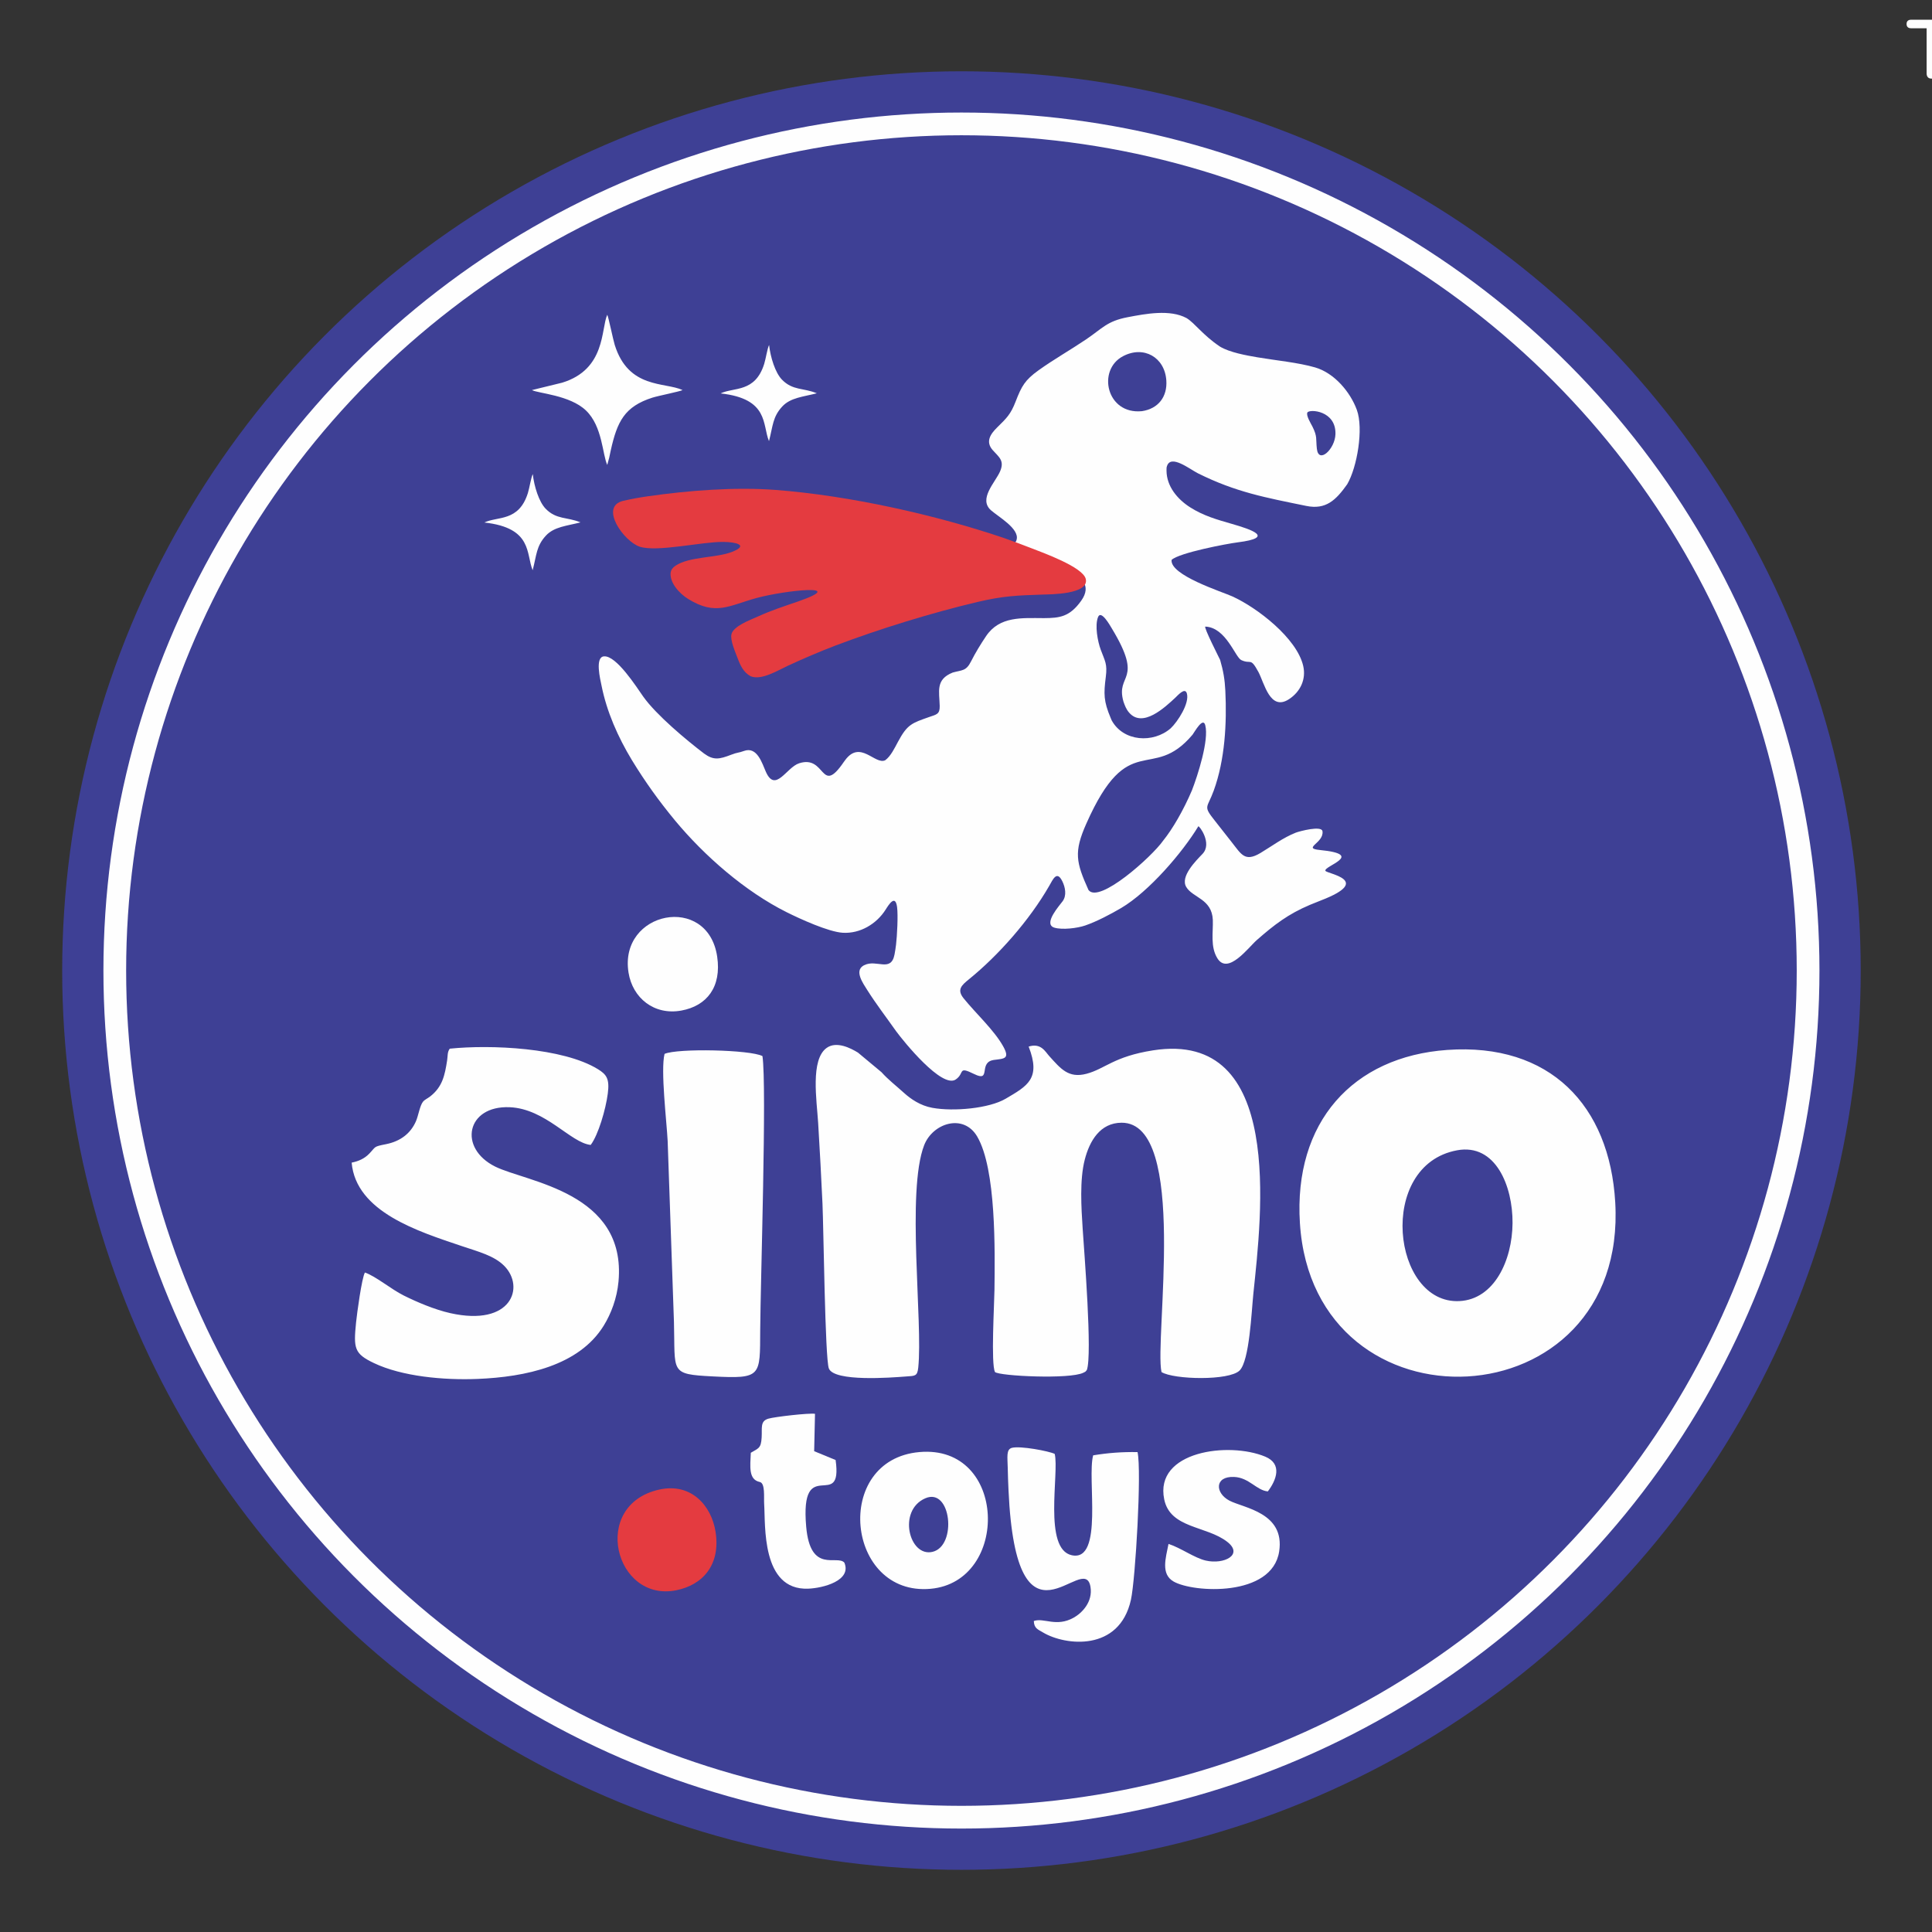 <svg xmlns="http://www.w3.org/2000/svg" xml:space="preserve" width="113.386" height="113.386" style="shape-rendering:geometricPrecision;text-rendering:geometricPrecision;image-rendering:optimizeQuality;fill-rule:evenodd;clip-rule:evenodd" viewBox="0 0 1181.1 1181.1"><rect x="0" y="0" width="1181.1" height="1181.1" fill="#333333" stroke="none"/><defs><style>.fil0{fill:#3e4095}.fil2{fill:#e43b40}.fil1{fill:#fefefe}</style></defs><g id="Layer_x0020_1"><g id="_1827226084064"><circle class="fil0" cx="587.77" cy="593.33" r="549.75"/><circle class="fil0" cx="587.76" cy="593.33" r="517.59" style="stroke:#fefefe;stroke-width:13.89;stroke-miterlimit:2.613"/><path class="fil1" d="M628.85 639.81c7.65 19.63-.7 24.02-14.08 31.89-10.07 5.93-31.71 7.93-44.78 5.56-7.46-1.35-13.33-5.5-17.36-9.15-4.97-4.51-9.66-8.07-13.73-12.63l-14.39-11.98c-4.53-2.8-13.1-7.13-19.07-2.93-10.17 7.14-6.11 32.3-5.28 45.85 1.02 16.56 1.87 32.8 2.65 49.41.66 14.28 1.56 94.75 3.89 100.75 3.24 8.34 38.49 5.58 46.8 4.94 5.81-.44 7.27 0 7.85-5.4 2.94-27.64-7.33-107.7 3.61-135.99 5.22-13.5 24.03-19.63 32.43-5.33 11.7 19.93 10.82 69.98 10.56 93.76-.1 8.59-2.23 45.33.32 50.21 2.58 2.45 45.7 4.57 54.01.43 1.78-.89 1.14-.52 2.15-1.69 3.42-9.29-1.61-71.99-2.56-86.38-.84-12.89-1.9-29.79 1.26-42.12 2.93-11.46 9.39-22.6 22.52-22.65 41.08-.15 19.94 132.5 24.42 152.43 7.46 4.64 41.39 5.42 47.76-.97 6.02-6.04 7.25-35.93 8.39-46.93 5-48.19 19.06-161.32-61.28-148.78-24.18 3.78-29.37 11.36-40.81 14.35-11.01 2.88-15.77-3.21-22.69-10.84-2.41-2.65-5.04-8.21-12.6-5.81zM890.74 703.22c23.6-4.37 34.11 21.93 33.93 44.51-.18 22.84-11.18 46.56-32.4 47.67-41.21 2.14-50.89-83.04-1.52-92.18zm-96.06 44.51c8.34 131.57 200.61 122.65 192.77-12.74-3.43-59.19-39.92-97.57-102.72-93.13-57.68 4.08-93.96 44.15-90.05 105.87zM361.1 699.96c4.71-6.24 9.22-21.83 10.47-31.44 1.18-9.02-.78-11.64-6-14.87-21.45-13.21-65.63-15.13-90.62-12.56-1.56 2.16-1.16 4.3-1.61 7.2-1.42 9.13-2.86 16.13-10.32 21.97-1.73 1.35-3.33 1.93-4.41 3.24-1.92 2.33-2.85 8.53-4.29 11.87-3.15 7.3-9.23 12.29-18.37 14.11-7.83 1.55-5.98 1.4-10.22 5.8-2.8 2.9-6.32 4.59-10.75 5.48 2.63 30.2 40.85 42.08 67.21 50.98 10.33 3.49 19.88 5.87 26.11 12.17 12.7 12.86 4.51 37.27-33.02 28.86-9.65-2.17-20.49-6.81-28.44-10.77-7.75-3.86-17.11-11.78-23.75-14.07-1.92 3.22-4.89 25.28-5.41 30.5-1.6 15.87-1.15 19.11 10.88 24.85 17.14 8.19 42.68 10.56 63.43 9.71 29.22-1.2 61.94-8.02 77.09-32.58 4.51-7.3 8.09-16.75 9.03-26.93 5.04-54.8-56.22-60.78-75.41-70.32-22.72-11.3-17.56-37.36 8.85-36.28 22.04.91 37.25 21.77 49.57 23.06zM406.26 644.28c-2.47 10.09 1.26 40.89 1.9 53.21l3.85 110.65c.85 31.08-2.91 31.92 23.62 33.3 30.05 1.56 28.95.06 29.11-28.2.17-29.26 4.1-149.18 1.38-167.61-7.38-3.93-51.97-4.88-59.86-1.35zM384.24 594.58c2.48 15.55 15.67 26.23 32.25 23.22 15.63-2.83 24.7-14.44 21.95-32.98-5.75-38.78-60.2-27.78-54.2 9.76z"/><path class="fil2" d="M403.02 910.63c-42.26 9.39-27.22 69.17 10.48 61.54 16.33-3.3 27.11-15.77 23.94-35.76-2.54-16.02-14.92-30.1-34.41-25.78z"/><path d="M916.6 307.52c-.9 0-1.61-.26-2.11-.76-.51-.51-.76-1.21-.76-2.11v-30.69c0-.67.13-1.22.38-1.65.26-.43.59-.73 1.02-.93.42-.2.89-.3 1.39-.3.85 0 1.48.14 1.9.43.43.28.83.79 1.23 1.52l12.76 22.99h-1.69l12.68-22.99c.45-.73.89-1.24 1.31-1.52.42-.28 1.06-.43 1.9-.43.73 0 1.37.24 1.9.72.54.48.8 1.2.8 2.15v30.69c0 1.92-.9 2.87-2.7 2.87-.96 0-1.68-.26-2.16-.76-.48-.51-.72-1.21-.72-2.11v-24.43h1.44l-11.41 20.54c-.28.45-.61.79-.97 1.02-.37.22-.78.34-1.22.34-.45 0-.86-.11-1.22-.34-.37-.22-.69-.56-.97-1.02l-11.5-20.54h1.52v24.43c0 1.92-.93 2.87-2.79 2.87zm-23.16 0c-1.02 0-1.78-.28-2.28-.85-.51-.56-.76-1.35-.76-2.37v-27.56h-9.38c-.96 0-1.68-.22-2.16-.68-.48-.45-.72-1.1-.72-1.94 0-.84.24-1.49.72-1.94.48-.45 1.2-.67 2.16-.67h25.02c.9 0 1.59.22 2.07.67.48.45.72 1.1.72 1.94 0 .85-.24 1.5-.72 1.94-.48.45-1.17.68-2.07.68h-9.38v27.56c0 1.02-.27 1.8-.8 2.37-.54.56-1.34.85-2.41.85z" style="fill:#fefefe;fill-rule:nonzero" transform="matrix(1 0 0 1 287.41 -259.452)"/><path class="fil1" d="M527.67 590.41c-5.41 3.36.08 10.92 2.44 14.72 5.53 8.77 11.81 16.89 17.76 25.35 4.65 6.31 28.02 35.21 36.43 29.43 5.66-3.89.96-8.36 11.31-3.28 10.21 5.02 2.91-6.18 10.76-8.39l1.07-.24c6.46-.85 10.22-.54 5.75-8.49-5.52-9.84-16.79-20.13-24.12-29.23-4.22-5.28-1.28-7.92 3.37-11.69 17.85-14.48 36.87-35.92 49.01-57.07 2.22-3.86 4.61-9.59 7.96-2.83 1.83 3.69 2.81 8.69.23 12.24-1.96 2.68-11.42 13.17-5.78 15.91l.75.28c4.86 1.44 13.98.33 18.83-1.34 7.05-2.43 15.62-6.94 22.04-10.72 17.01-10.09 37.39-33.88 47.09-49.89.42-.69 8.8 10.45 2.51 16.91-3.85 4.03-13.7 13.71-9.9 20.14 3.94 6.68 15.67 7.2 16.26 20.13.26 7.75-1.59 16.35 2.75 23.43 6.45 10.56 19.02-6.61 24.16-11.11 10.76-9.44 19.18-15.88 32.43-21.49 2.26-.96 4.54-1.86 6.83-2.75 32.12-12.39 3.55-16.22 2.67-18.06-1.38-2.89 24.93-9.94-3.43-12.74-11-1.09 2.73-4.3 1.62-11.5-.54-3.57-13.98.01-16.27.88-7.8 3.07-14.54 8.2-21.64 12.45-9.65 5.76-11.74.71-17.72-6.8-3.37-4.23-6.66-8.52-10.02-12.75-7.56-9.53-4.88-7.44-.82-18.59 6.86-18.83 8.05-41.11 7.09-61.07-.33-6.89-1.27-12.21-3.19-18.84-.1-.31-10.39-20.41-9.01-20.35 12.65.56 18.22 18.75 21.94 20.47 6.13 2.84 5.42-2.04 10.5 7.3 3.61 6.8 7.12 24.18 18.7 16.59 6.94-4.55 10.54-12.15 8.67-20.31-3.87-16.93-28.06-35.6-43.39-42.54-6.28-2.83-38.27-12.96-37.07-22.31 4.87-4.4 33.81-9.87 40.43-10.71 23.28-2.93 8.02-7.93-3.5-11.26-9.16-2.65-17.34-4.91-25.56-10.13-7.81-4.96-14.44-12.86-14.48-22.47v-.5c.02-1.01-.03-1.38.32-2.37 2.45-7.09 13.59 1.8 18.87 4.52 23.24 11.57 41.28 14.82 66.3 19.95 11.96 2.44 18.09-3.56 24.96-13.23 6.1-10.41 10.1-34.04 5.89-45.52-4.06-11.06-13.87-22.54-25.44-25.91-10.34-3.01-24.37-4.33-35.34-6.2-6.83-1.16-16.94-2.98-22.85-6.53-10.54-7.03-15.45-14.43-20.48-17.46-10.15-5.46-25.01-2.62-35.92-.54-12.73 2.42-15.35 6.74-25.57 13.64-9.44 6.37-19.81 12.25-28.95 18.81-8.38 6.01-10.37 9.68-14.02 19.09-3.06 7.92-5.49 10.13-11.39 15.95-4.13 4.07-7.15 8.72-2.59 13.83 3.81 4.25 7.33 6.4 4.42 13.04-2.96 6.72-13.38 16.83-5.46 23.74 4.57 3.99 17.43 11.24 15.61 17.91-1.94 7.16-16.63 9.55-17.89 16.69-.22 1.26-.16 2.52.09 3.78 15.99-6.76 34.72-6.51 49.71-.84 7.2 2.72 14.37 8.19 7.56 17.73-6.99 9.79-13.08 10.57-22.79 10.61-13.2-.02-27.04-1.38-35.37 11.03-3.29 4.9-6.53 10.18-9.18 15.44-3.03 6.02-5.39 5.17-11.21 6.8-10.63 4.26-8.15 11.53-7.94 20.43.11 5.1-2 5.2-6.38 6.73-10.7 3.76-13.41 4.51-19.11 15.13-1.99 3.69-4.41 8.87-7.85 11.34-6.26 2.94-15.19-12.69-24.48-.07l-.87 1.19c-14.3 20.89-10.72-4.63-27.26.72-7.78 2.52-14.5 18.35-20.34 5.17-2.25-5.07-5.31-15.66-13.35-12.71-3.44 1.26-3.78.75-7.8 2.3-7.31 2.81-10.8 3.54-16.64-.74-10.78-8.21-29.14-23.51-37.15-34.77-4.11-5.82-16.41-25.26-24.04-24.62-5.65.48-2.19 14.26-1.5 17.71 3.21 16.2 10.11 31.69 18.63 45.78 8.2 13.39 16.37 24.77 26.35 36.87 18.08 21.76 42.86 43.38 68.24 56.06 8.13 4.06 25.56 12.04 34.31 12.56 10.56.63 20.61-5.35 26.18-14.15 1.97-3.12 5.93-9.5 7-1.58.68 5.06.01 17.68-.63 22.99-.24 2.03-.56 4-.93 6.01-2.14 11.13-10.98 2.82-18.38 6.49l-.81.4zm183.38-76.46c5.71-7.04 12.41-18.54 17.63-30.8 3.51-9.05 10.54-30.78 8.13-39.83-1.38-5.2-6.44 4.03-7.75 5.8-25.06 29.77-39-4.22-65 54.5-7.66 17.3-6.25 23.5 1.37 40.46 6.42 8.67 38.73-20.31 45.62-30.13zm-24.25-85.06c-4.96-17.41 12.83-11.79-7.1-44.7-.87-1.43-6.56-11.72-8.44-6.93-2.04 5.19-.23 14.82 1.67 19.96 2.62 7.08 4.09 8.63 3.09 16.53-1.33 10.48-1.36 14.89 2.96 25.14l.62 1.47c7.13 13.08 25.41 14.17 36.08 4.88 4.18-3.92 11.7-15.35 9.87-21.39-1.17-3.82-5.48 1.22-7.09 2.72-6.22 5.78-19.87 18.69-28.18 9.09-1.81-2.09-2.59-4.24-3.49-6.79zm11.27-177.52c10.06-1.5 15.65-8.85 14.94-18.87-1-14.12-13.82-21.42-26.5-14.73-15.98 8.43-10.07 35.75 11.56 33.59zm104.26 9.38c3.14 6.35 2.01 7.24 2.71 13.57 1.05 9.56 11.12.26 11.37-8.93.4-14.45-15.85-15.41-17.13-13.24-1.02 1.74 2.18 6.92 3.05 8.6zM616.54 911.06c4.85 106.65 46.25 36.17 50.1 59 1.56 9.26-5.22 16.07-10.29 18.9-10.65 5.94-18.2-.16-24.35 2.02.2 4.49 2.39 5.07 5.7 7.04 13.46 8.02 46.61 11.94 53.68-20.04 2.76-12.5 6.62-78.79 4.04-90.26-9.44-.17-18.13.48-27.13 1.98-3.86 13.94 6.54 65.23-13.03 61.08-17.69-3.74-7.6-50.4-10.48-61.96-3.52-1.72-21.06-5.05-26.17-3.7-3.6.95-2.67 5.67-2.54 12.39.08 4.52.27 9.05.47 13.56zM565.67 915.96c15.85-6.9 19.57 29.16 4.39 32.74-14.25 3.36-21.51-25.29-4.39-32.74zm-3.61-28.26c-53.33 4.73-44.86 88.23 6.82 83.59 48.6-4.37 46.98-88.36-6.82-83.59zM714.35 943.86c-1.66 8.55-4.86 18.39 3.11 22.98 12.08 6.95 60.24 9.59 64.54-18.36 3.66-23.81-21.71-26.54-30.37-31.07-8.88-4.65-9.23-15 2.8-14.5 9.21.38 13.76 8.25 20.65 8.84 5.16-6.81 9.11-16.78-1.6-21.25-22.24-9.28-67.8-3.42-61.76 26.08 3.67 17.94 25.84 16.08 38.55 26 10.1 7.89-1.95 13.99-13.1 11.46-6.91-1.57-15.19-7.72-22.81-10.19z"/><path class="fil1" d="M458.99 888.14c-.35 8.42-1.52 16.35 5.48 17.85 3.46.74 2.41 9.41 2.69 13.51.86 12.62-1.89 52.74 26.83 51.72 9.15-.32 26.88-4.93 22.19-15.94-4.56-5.01-20.79 7.07-23.33-21.98-3.94-45.11 22.54-8.39 17.99-40.74l-13.11-5.4.51-22.85c-3.72-.57-24.57 1.82-28.49 2.97-5.13 1.5-3.78 5.59-4.12 11.47-.39 6.66-1.84 6.54-6.65 9.39z"/><path class="fil2" d="M614.59 329.19c-42.54-14.49-95.41-26.22-140.2-29.66-24.99-1.92-53.88.32-78.72 3.92-5.02.73-9.89 1.63-14.84 2.77-14.61 3.62.65 24.92 10.31 28.01 10.7 3.42 37.81-3.07 51.07-2.94 7.48.07 15.85 1.91 5.4 6.06-9.74 3.87-26.23 2.75-34.72 8.54-1.68 1.15-2.58 2.28-2.93 4.31-.55 6.18 5.44 12.69 10.65 15.91 17.06 10.57 25 4.05 42.08-.57 17.33-4.69 56.56-8.83 25.43 2.08-9.04 3.12-16.22 5.37-25.05 9.38-4.34 1.97-14.86 5.77-15.93 10.83-.78 3.69 2.37 10.77 3.77 14.49 1.69 4.53 3.59 8.72 8.02 11.11 6.57 2.65 16.45-3.54 22.54-6.35 9.62-4.44 19.41-8.66 29.31-12.44 26.89-10.18 58.84-20.03 86.83-26.64 15.7-3.71 24.07-3.98 39.87-4.52 4.58-.16 28.37-.05 26.3-9.48-1.61-7.35-26.41-16.19-33.56-18.98-5.18-2.03-10.37-3.95-15.62-5.8z"/><path class="fil1" d="M325.2 238.46c3.61 2.04 23.15 3.01 33.04 12.5 10.13 9.72 10.04 27.06 13 33.26l1.2-4.45c.28-1.49.61-2.92.96-4.53 3.92-17.51 8.35-26.71 25.52-32.17 3.51-1.11 16.83-3.75 18.38-4.61-10.82-5.02-33.05-.55-41.5-27.64-1.03-3.31-3.8-17.04-4.56-18.4-3.89 8.7-.84 33.37-27.59 41.53l-18.44 4.51zM440.57 240.51c29.65 3.26 25.38 19.24 29.54 29.17 2.44-9.38 2.2-14.76 8.09-21.15 5.06-5.49 12.9-5.95 21.15-8.1-8.15-3.4-14.7-1.57-21.3-8.33-4.09-4.19-7.04-13.6-7.88-21.2-1.11 2.28-1.99 8.36-2.99 11.56-5.54 17.72-18.57 14.13-26.61 18.04zM296.11 319.43c29.64 3.26 25.38 19.24 29.53 29.17 2.44-9.38 2.2-14.75 8.09-21.15 5.06-5.48 12.9-5.95 21.15-8.1-8.14-3.4-14.7-1.57-21.29-8.33-4.09-4.19-7.04-13.6-7.88-21.2-1.11 2.28-1.99 8.37-2.99 11.57-5.54 17.72-18.57 14.13-26.61 18.04z"/></g></g></svg>